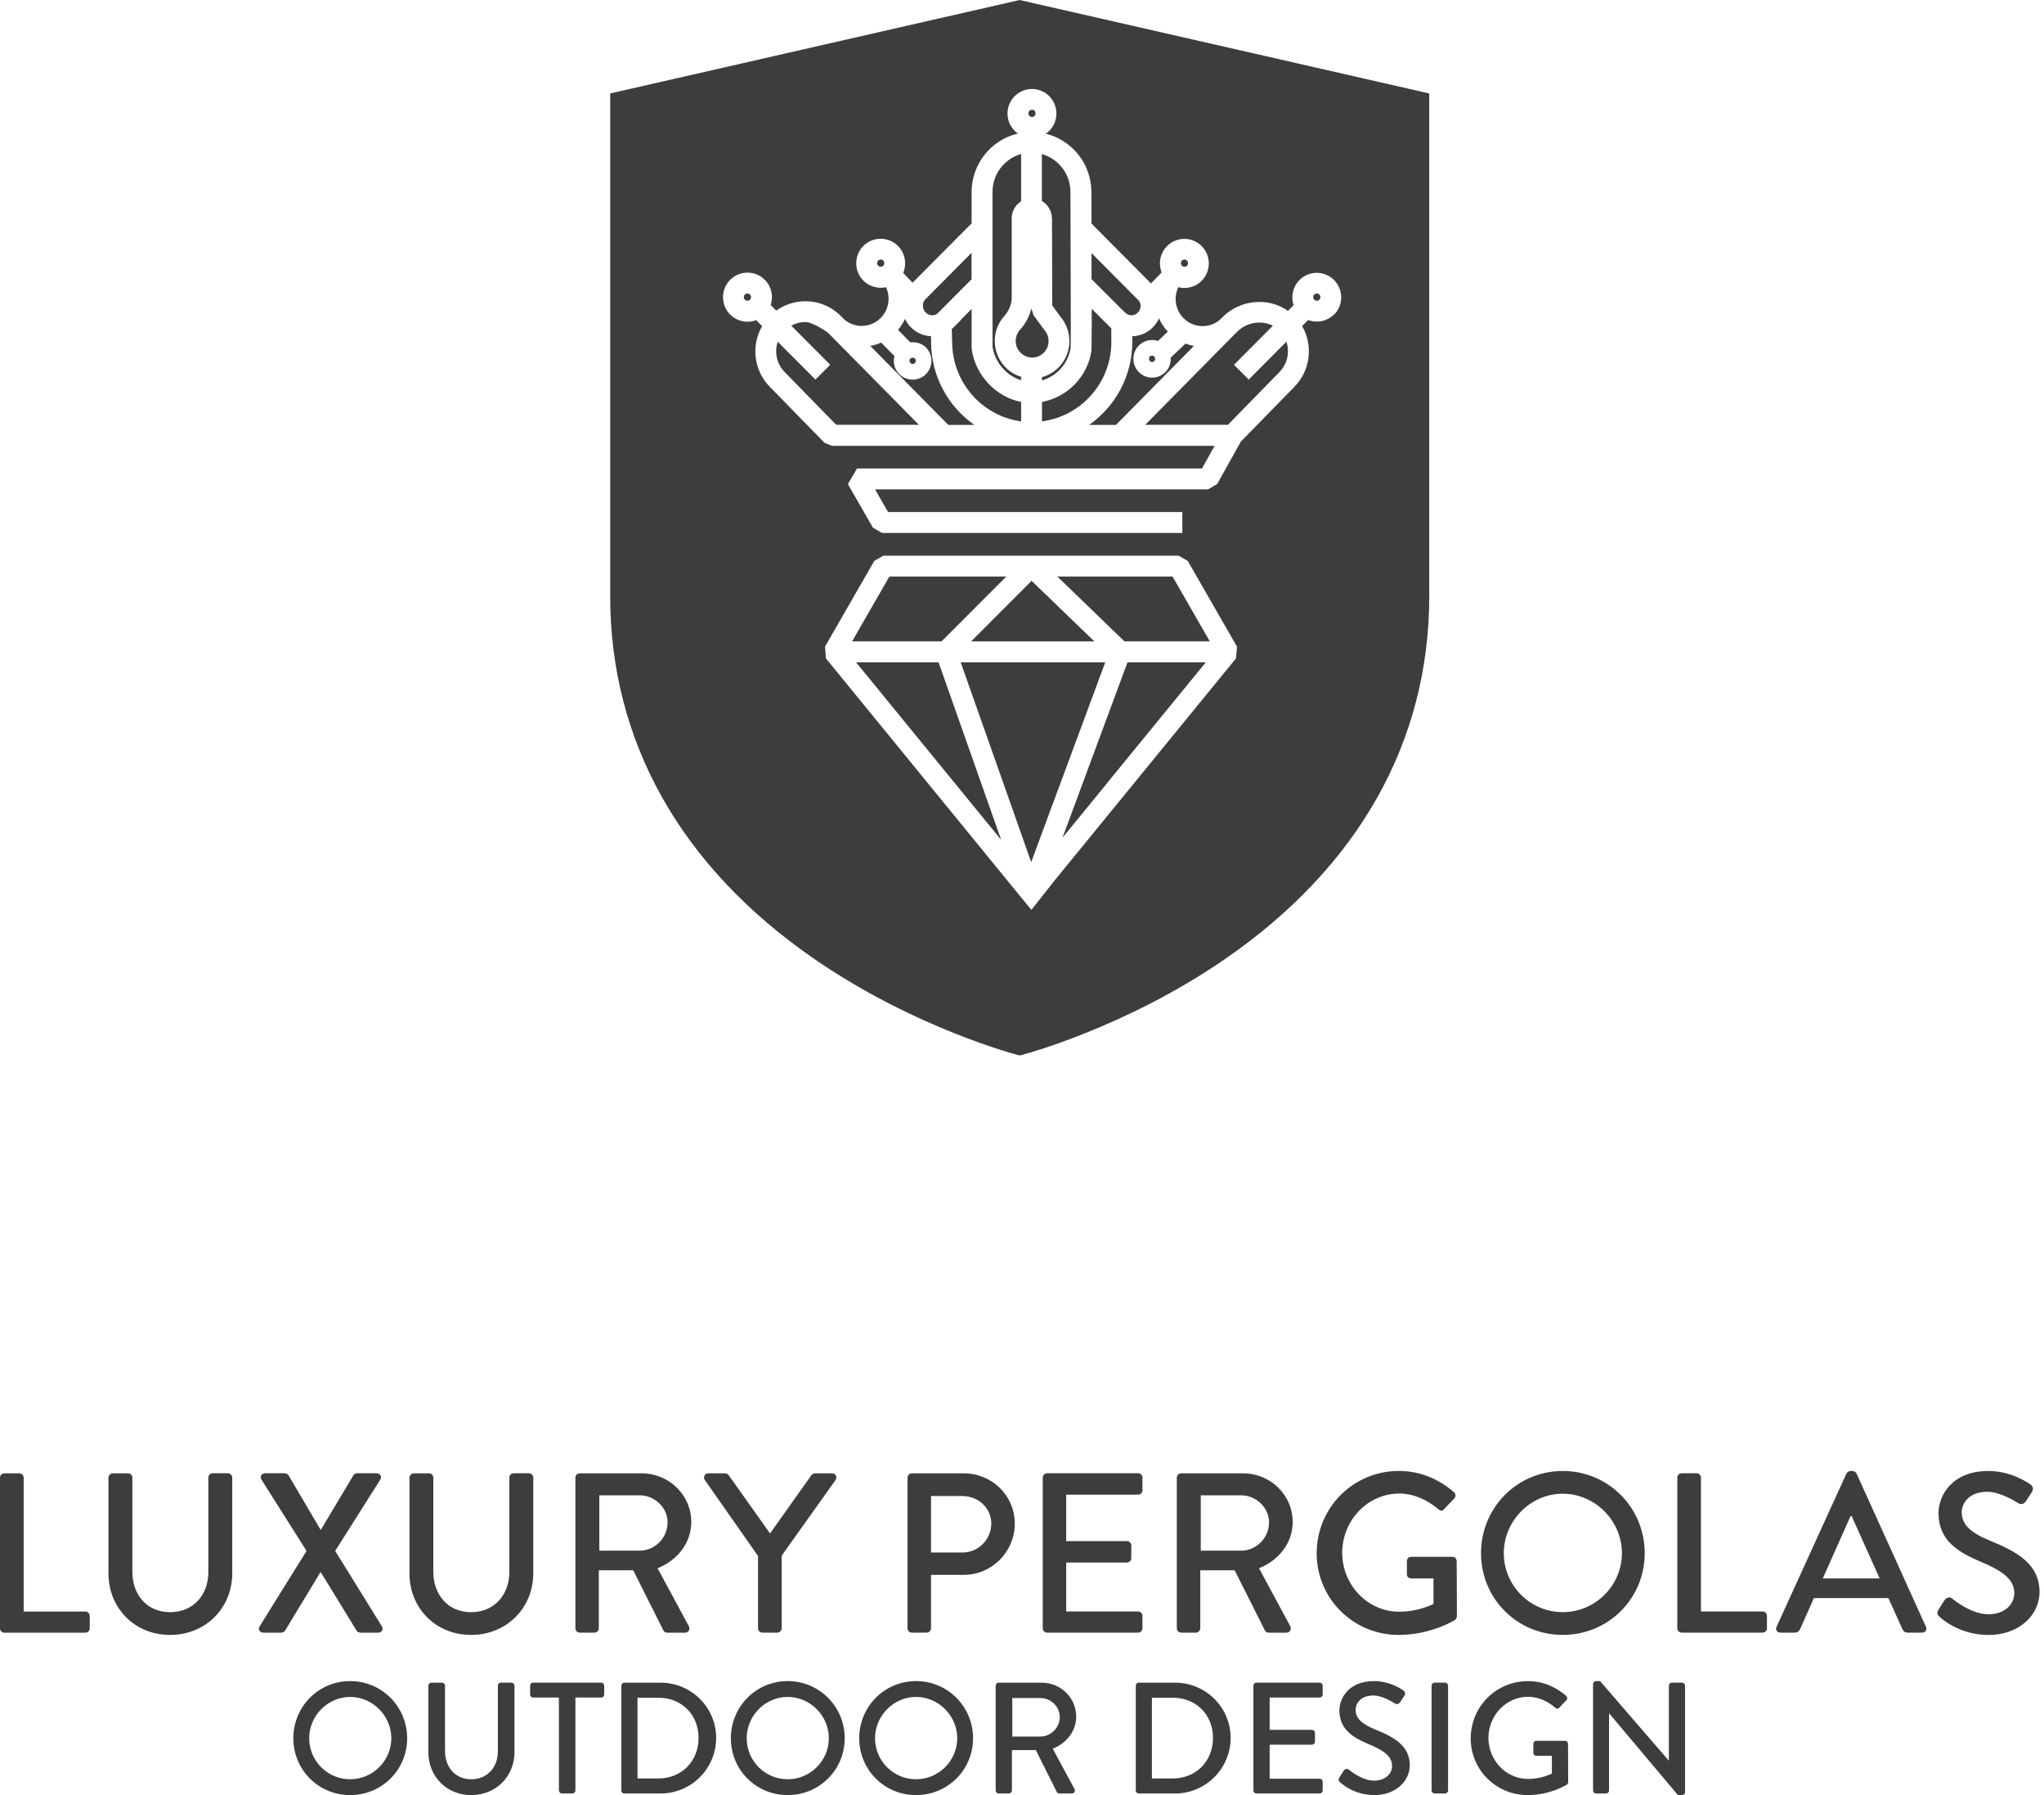 <svg width="123" height="108" viewBox="0 0 123 108" fill="none" xmlns="http://www.w3.org/2000/svg">
<g id="Group 2792782">
<path id="Vector" d="M116.732 97.286C116.952 97.49 118.004 98.366 119.675 98.366C121.456 98.366 122.731 97.203 122.731 95.777C122.731 94.106 121.376 93.355 119.787 92.709C118.65 92.243 118.049 91.763 118.049 90.983C118.049 90.475 118.445 89.75 119.596 89.75C120.391 89.75 121.35 90.379 121.446 90.433C121.638 90.558 121.813 90.475 121.925 90.296C122.037 90.133 122.159 89.941 122.267 89.775C122.405 89.571 122.296 89.379 122.184 89.309C122.047 89.213 121.021 88.5 119.65 88.5C117.47 88.5 116.652 89.967 116.652 91.034C116.652 92.623 117.748 93.351 119.145 93.939C120.5 94.502 121.213 95.023 121.213 95.844C121.213 96.544 120.612 97.12 119.666 97.12C118.611 97.12 117.557 96.244 117.473 96.174C117.323 96.049 117.131 96.106 117.007 96.282C116.882 96.461 116.773 96.666 116.652 96.845C116.515 97.078 116.611 97.174 116.732 97.282M109.688 94.965L111.36 91.213H111.427L113.111 94.965H109.685H109.688ZM107.141 98.225H108.004C108.167 98.225 108.279 98.117 108.32 98.021C108.595 97.391 108.88 96.774 109.154 96.145H113.635L114.482 98.021C114.536 98.145 114.632 98.225 114.798 98.225H115.661C115.866 98.225 115.978 98.046 115.895 97.871L111.718 88.65C111.676 88.567 111.551 88.5 111.484 88.5H111.347C111.28 88.5 111.155 88.567 111.113 88.65L106.908 97.871C106.825 98.049 106.933 98.225 107.141 98.225ZM100.934 97.966C100.934 98.104 101.043 98.225 101.193 98.225H106.07C106.22 98.225 106.329 98.101 106.329 97.966V97.212C106.329 97.075 106.22 96.953 106.07 96.953H102.357V88.896C102.357 88.759 102.235 88.637 102.098 88.637H101.193C101.043 88.637 100.934 88.762 100.934 88.896V97.966ZM90.493 93.444C90.493 91.498 92.098 89.868 94.041 89.868C95.984 89.868 97.601 91.498 97.601 93.444C97.601 95.391 96 96.992 94.041 96.992C92.082 96.992 90.493 95.403 90.493 93.444ZM89.122 93.444C89.122 96.183 91.302 98.363 94.041 98.363C96.78 98.363 98.972 96.186 98.972 93.444C98.972 90.702 96.78 88.5 94.041 88.5C91.302 88.5 89.122 90.705 89.122 93.444ZM79.231 93.444C79.231 96.183 81.439 98.363 84.162 98.363C86.15 98.363 87.559 97.458 87.559 97.458C87.614 97.417 87.671 97.308 87.671 97.241C87.671 96.145 87.658 95.023 87.658 93.927C87.658 93.789 87.55 93.665 87.412 93.665H84.919C84.769 93.665 84.661 93.773 84.661 93.927V94.719C84.661 94.857 84.769 94.965 84.919 94.965H86.262V96.499C86.124 96.554 85.345 96.966 84.207 96.966C82.26 96.966 80.768 95.323 80.768 93.419C80.768 91.514 82.264 89.858 84.207 89.858C85.044 89.858 85.891 90.229 86.537 90.788C86.674 90.913 86.783 90.926 86.891 90.801C87.096 90.584 87.304 90.376 87.508 90.159C87.617 90.05 87.604 89.884 87.495 89.775C86.562 88.979 85.482 88.5 84.165 88.5C81.439 88.5 79.234 90.705 79.234 93.444H79.231ZM72.257 93.294V89.964H74.696C75.584 89.964 76.367 90.702 76.367 91.594C76.367 92.54 75.584 93.294 74.696 93.294H72.257ZM70.819 97.966C70.819 98.104 70.928 98.225 71.078 98.225H71.969C72.104 98.225 72.228 98.101 72.228 97.966V94.473H74.296L76.121 98.104C76.147 98.158 76.23 98.228 76.338 98.228H77.406C77.639 98.228 77.735 98.011 77.639 97.832L75.763 94.352C76.955 93.872 77.789 92.831 77.789 91.571C77.789 89.941 76.447 88.641 74.801 88.641H71.075C70.924 88.641 70.816 88.765 70.816 88.9V97.97L70.819 97.966ZM62.749 97.966C62.749 98.104 62.858 98.225 63.008 98.225H68.489C68.639 98.225 68.748 98.101 68.748 97.966V97.212C68.748 97.075 68.639 96.953 68.489 96.953H64.159V94.007H67.815C67.952 94.007 68.077 93.898 68.077 93.745V92.978C68.077 92.84 67.952 92.719 67.815 92.719H64.159V89.925H68.489C68.639 89.925 68.748 89.801 68.748 89.663V88.896C68.748 88.759 68.639 88.637 68.489 88.637H63.008C62.858 88.637 62.749 88.762 62.749 88.896V97.966ZM56.025 93.406V90.008H57.914C58.86 90.008 59.652 90.721 59.652 91.651C59.652 92.639 58.86 93.406 57.914 93.406H56.025ZM54.612 97.966C54.612 98.104 54.721 98.225 54.874 98.225H55.763C55.9 98.225 56.025 98.101 56.025 97.966V94.748H58.01C59.681 94.748 61.065 93.364 61.065 91.667C61.065 89.97 59.681 88.641 57.997 88.641H54.874C54.724 88.641 54.612 88.765 54.612 88.9V97.97V97.966ZM45.612 97.966C45.612 98.104 45.721 98.225 45.875 98.225H46.779C46.916 98.225 47.038 98.101 47.038 97.966V93.597L50.285 89.037C50.394 88.858 50.285 88.641 50.065 88.641H49.039C48.943 88.641 48.86 88.711 48.818 88.765L46.338 92.258L43.858 88.765C43.816 88.711 43.749 88.641 43.641 88.641H42.627C42.41 88.641 42.298 88.858 42.41 89.037L45.616 93.614V97.97L45.612 97.966ZM36.063 93.294V89.964H38.502C39.393 89.964 40.173 90.702 40.173 91.594C40.173 92.54 39.393 93.294 38.502 93.294H36.063ZM34.625 97.966C34.625 98.104 34.733 98.225 34.884 98.225H35.775C35.91 98.225 36.034 98.101 36.034 97.966V94.473H38.105L39.927 98.104C39.953 98.158 40.036 98.228 40.144 98.228H41.215C41.448 98.228 41.544 98.011 41.448 97.832L39.572 94.352C40.764 93.872 41.598 92.831 41.598 91.571C41.598 89.941 40.256 88.641 38.61 88.641H34.884C34.733 88.641 34.625 88.765 34.625 88.9V97.97V97.966ZM24.638 94.652C24.638 96.733 26.2 98.363 28.348 98.363C30.496 98.363 32.09 96.733 32.09 94.652V88.896C32.09 88.759 31.966 88.637 31.828 88.637H30.911C30.761 88.637 30.649 88.762 30.649 88.896V94.582C30.649 95.937 29.758 96.995 28.348 96.995C26.939 96.995 26.076 95.927 26.076 94.556V88.9C26.076 88.762 25.967 88.641 25.817 88.641H24.9C24.765 88.641 24.641 88.765 24.641 88.9V94.655L24.638 94.652ZM15.622 97.845C15.513 98.024 15.622 98.228 15.868 98.228H16.922C17.031 98.228 17.114 98.158 17.156 98.104L19.278 94.598H19.307L21.458 98.104C21.486 98.158 21.579 98.228 21.691 98.228H22.746C22.979 98.228 23.087 98.037 22.979 97.845L20.17 93.31L22.883 89.021C22.995 88.842 22.883 88.637 22.65 88.637H21.486C21.375 88.637 21.295 88.708 21.266 88.762L19.307 92.038H19.294L17.364 88.762C17.322 88.692 17.226 88.637 17.13 88.637H15.967C15.734 88.637 15.625 88.842 15.734 89.021L18.447 93.31L15.625 97.845H15.622ZM6.526 94.652C6.526 96.733 8.086 98.363 10.237 98.363C12.387 98.363 13.976 96.733 13.976 94.652V88.896C13.976 88.759 13.851 88.637 13.717 88.637H12.8C12.65 88.637 12.538 88.762 12.538 88.896V94.582C12.538 95.937 11.649 96.995 10.237 96.995C8.824 96.995 7.964 95.927 7.964 94.556V88.9C7.964 88.762 7.856 88.641 7.702 88.641H6.785C6.651 88.641 6.526 88.765 6.526 88.9V94.655V94.652ZM0 97.97C0 98.107 0.109 98.228 0.262 98.228H5.139C5.289 98.228 5.401 98.104 5.401 97.97V97.215C5.401 97.078 5.292 96.957 5.139 96.957H1.425V88.9C1.425 88.762 1.301 88.641 1.163 88.641H0.262C0.112 88.641 0 88.765 0 88.9V97.97Z" fill="#3E3C3C"/>
<path id="Vector_2" d="M95.864 107.721C95.864 107.817 95.95 107.903 96.046 107.903H96.647C96.749 107.903 96.826 107.817 96.826 107.721V103.084H96.835L100.971 107.999H101.217C101.313 107.999 101.399 107.922 101.399 107.827V101.415C101.399 101.32 101.313 101.233 101.217 101.233H100.61C100.504 101.233 100.427 101.32 100.427 101.415V105.922H100.418L96.285 101.141H96.046C95.95 101.141 95.864 101.217 95.864 101.313V107.724V107.721ZM88.5 104.579C88.5 106.484 90.034 107.999 91.929 107.999C93.31 107.999 94.291 107.37 94.291 107.37C94.329 107.341 94.368 107.264 94.368 107.216C94.368 106.455 94.358 105.672 94.358 104.912C94.358 104.816 94.282 104.733 94.186 104.733H92.454C92.348 104.733 92.271 104.81 92.271 104.912V105.465C92.271 105.561 92.348 105.637 92.454 105.637H93.387V106.705C93.291 106.743 92.748 107.028 91.958 107.028C90.606 107.028 89.567 105.883 89.567 104.56C89.567 103.237 90.606 102.083 91.958 102.083C92.54 102.083 93.128 102.342 93.578 102.732C93.674 102.818 93.751 102.828 93.828 102.742C93.968 102.588 94.112 102.448 94.256 102.294C94.333 102.218 94.323 102.103 94.246 102.029C93.601 101.476 92.847 101.144 91.933 101.144C90.037 101.144 88.503 102.678 88.503 104.583L88.5 104.579ZM86.148 107.721C86.148 107.817 86.234 107.903 86.33 107.903H86.956C87.052 107.903 87.139 107.817 87.139 107.721V101.415C87.139 101.32 87.052 101.233 86.956 101.233H86.33C86.234 101.233 86.148 101.32 86.148 101.415V107.721ZM80.664 107.245C80.817 107.389 81.549 107.999 82.712 107.999C83.949 107.999 84.834 107.191 84.834 106.2C84.834 105.036 83.891 104.512 82.786 104.065C81.996 103.742 81.575 103.407 81.575 102.863C81.575 102.512 81.849 102.007 82.651 102.007C83.204 102.007 83.872 102.445 83.936 102.483C84.07 102.569 84.192 102.512 84.269 102.387C84.345 102.272 84.432 102.141 84.508 102.026C84.604 101.882 84.528 101.748 84.451 101.703C84.355 101.636 83.642 101.141 82.687 101.141C81.172 101.141 80.6 102.16 80.6 102.902C80.6 104.007 81.36 104.512 82.332 104.921C83.275 105.311 83.77 105.672 83.77 106.245C83.77 106.73 83.351 107.13 82.693 107.13C81.961 107.13 81.226 106.519 81.172 106.471C81.066 106.385 80.932 106.424 80.849 106.548C80.763 106.673 80.686 106.817 80.6 106.938C80.504 107.101 80.571 107.168 80.657 107.242L80.664 107.245ZM75.425 107.721C75.425 107.817 75.502 107.903 75.604 107.903H79.414C79.516 107.903 79.593 107.817 79.593 107.721V107.197C79.593 107.101 79.516 107.015 79.414 107.015H76.403V104.966H78.947C79.043 104.966 79.13 104.889 79.13 104.787V104.253C79.13 104.158 79.043 104.075 78.947 104.075H76.403V102.131H79.414C79.516 102.131 79.593 102.045 79.593 101.949V101.415C79.593 101.32 79.516 101.233 79.414 101.233H75.604C75.499 101.233 75.425 101.32 75.425 101.415V107.721ZM69.318 106.999V102.141H70.574C71.974 102.141 72.993 103.16 72.993 104.56C72.993 105.96 71.974 106.999 70.574 106.999H69.318ZM68.347 107.721C68.347 107.817 68.423 107.903 68.519 107.903H70.711C72.549 107.903 74.054 106.408 74.054 104.56C74.054 102.713 72.549 101.236 70.711 101.236H68.519C68.423 101.236 68.347 101.323 68.347 101.419V107.724V107.721ZM60.916 104.474V102.16H62.61C63.23 102.16 63.773 102.675 63.773 103.295C63.773 103.953 63.23 104.477 62.61 104.477H60.916V104.474ZM59.916 107.721C59.916 107.817 59.992 107.903 60.094 107.903H60.715C60.81 107.903 60.894 107.817 60.894 107.721V105.292H62.332L63.597 107.817C63.617 107.855 63.674 107.903 63.751 107.903H64.495C64.658 107.903 64.722 107.75 64.658 107.628L63.351 105.209C64.182 104.877 64.761 104.151 64.761 103.276C64.761 102.141 63.827 101.236 62.686 101.236H60.094C59.992 101.236 59.916 101.323 59.916 101.419V107.724V107.721ZM52.657 104.579C52.657 103.228 53.77 102.093 55.125 102.093C56.48 102.093 57.602 103.228 57.602 104.579C57.602 105.931 56.489 107.047 55.125 107.047C53.76 107.047 52.657 105.941 52.657 104.579ZM51.705 104.579C51.705 106.484 53.22 107.999 55.125 107.999C57.03 107.999 58.554 106.484 58.554 104.579C58.554 102.675 57.03 101.141 55.125 101.141C53.22 101.141 51.705 102.675 51.705 104.579ZM44.933 104.579C44.933 103.228 46.045 102.093 47.4 102.093C48.755 102.093 49.877 103.228 49.877 104.579C49.877 105.931 48.765 107.047 47.4 107.047C46.035 107.047 44.933 105.941 44.933 104.579ZM43.981 104.579C43.981 106.484 45.495 107.999 47.4 107.999C49.305 107.999 50.83 106.484 50.83 104.579C50.83 102.675 49.305 101.141 47.4 101.141C45.495 101.141 43.981 102.675 43.981 104.579ZM38.362 106.999V102.141H39.618C41.018 102.141 42.037 103.16 42.037 104.56C42.037 105.96 41.018 106.999 39.618 106.999H38.362ZM37.391 107.721C37.391 107.817 37.467 107.903 37.563 107.903H39.752C41.593 107.903 43.095 106.408 43.095 104.56C43.095 102.713 41.59 101.236 39.752 101.236H37.563C37.467 101.236 37.391 101.323 37.391 101.419V107.724V107.721ZM33.635 107.721C33.635 107.817 33.722 107.903 33.817 107.903H34.444C34.54 107.903 34.626 107.817 34.626 107.721V102.131H36.176C36.282 102.131 36.358 102.045 36.358 101.949V101.415C36.358 101.32 36.282 101.233 36.176 101.233H32.082C31.977 101.233 31.9 101.32 31.9 101.415V101.949C31.9 102.045 31.977 102.131 32.082 102.131H33.632V107.721H33.635ZM25.776 105.417C25.776 106.865 26.863 107.999 28.359 107.999C29.855 107.999 30.96 106.865 30.96 105.417V101.415C30.96 101.32 30.874 101.233 30.778 101.233H30.139C30.033 101.233 29.96 101.32 29.96 101.415V105.369C29.96 106.312 29.34 107.047 28.359 107.047C27.378 107.047 26.78 106.302 26.78 105.353V101.419C26.78 101.323 26.703 101.236 26.598 101.236H25.959C25.863 101.236 25.776 101.323 25.776 101.419V105.42V105.417ZM18.605 104.579C18.605 103.228 19.72 102.093 21.072 102.093C22.424 102.093 23.549 103.228 23.549 104.579C23.549 105.931 22.433 107.047 21.072 107.047C19.71 107.047 18.605 105.941 18.605 104.579ZM17.652 104.579C17.652 106.484 19.167 107.999 21.072 107.999C22.977 107.999 24.501 106.484 24.501 104.579C24.501 102.675 22.977 101.141 21.072 101.141C19.167 101.141 17.652 102.675 17.652 104.579Z" fill="#3E3C3C"/>
<g id="Group">
<path id="Vector_3" d="M44.979 17.656C44.947 17.656 44.883 17.666 44.825 17.72C44.742 17.806 44.739 17.947 44.825 18.03C44.88 18.084 44.944 18.094 44.979 18.094C45.011 18.094 45.075 18.084 45.129 18.033C45.215 17.947 45.215 17.806 45.129 17.72C45.075 17.666 45.014 17.659 44.979 17.659V17.656Z" fill="#3E3C3C"/>
<path id="Vector_4" d="M67.493 18.595L67.7 18.803C67.806 18.908 67.943 18.966 68.087 18.969C68.234 18.969 68.368 18.912 68.474 18.806C68.579 18.701 68.637 18.56 68.637 18.413C68.637 18.298 68.602 18.189 68.541 18.1L65.684 15.227V16.793L67.489 18.598L67.493 18.595Z" fill="#3E3C3C"/>
<path id="Vector_5" d="M52.996 15.613C52.964 15.613 52.9 15.623 52.846 15.674C52.76 15.76 52.76 15.901 52.846 15.987C52.9 16.041 52.964 16.051 52.996 16.051C53.028 16.051 53.092 16.041 53.15 15.987C53.233 15.901 53.233 15.76 53.15 15.674C53.098 15.623 53.035 15.613 52.999 15.613H52.996Z" fill="#3E3C3C"/>
<path id="Vector_6" d="M71.274 16.051C71.306 16.051 71.37 16.041 71.428 15.987C71.511 15.901 71.511 15.76 71.428 15.674C71.376 15.623 71.313 15.613 71.277 15.613C71.249 15.62 71.181 15.62 71.127 15.674C71.041 15.76 71.041 15.901 71.127 15.987C71.181 16.041 71.239 16.041 71.277 16.051H71.274Z" fill="#3E3C3C"/>
<path id="Vector_7" d="M62.101 7.039C62.219 7.039 62.315 6.94 62.315 6.819C62.315 6.697 62.222 6.602 62.101 6.602C61.979 6.602 61.887 6.701 61.887 6.819C61.887 6.937 61.983 7.039 62.101 7.039Z" fill="#3E3C3C"/>
<path id="Vector_8" d="M63.306 13.14L63.319 18.378L63.804 19.04C64.255 19.564 64.44 20.257 64.312 20.948C64.153 21.788 63.514 22.472 62.699 22.692V22.887C63.584 22.635 64.277 21.884 64.427 20.938L64.437 19.711L64.415 11.548C64.415 10.462 63.686 9.548 62.695 9.27V12.092C63.056 12.303 63.299 12.696 63.299 13.143L63.306 13.14Z" fill="#3E3C3C"/>
<path id="Vector_9" d="M56.099 18.969C56.208 18.969 56.31 18.937 56.396 18.88L58.464 16.802V15.211L55.674 18.017C55.476 18.231 55.492 18.589 55.709 18.806C55.815 18.912 55.952 18.969 56.099 18.969Z" fill="#3E3C3C"/>
<path id="Vector_10" d="M58.438 38.589H65.855L62.078 34.945L58.438 38.589Z" fill="#3E3C3C"/>
<path id="Vector_11" d="M63.629 34.688L67.665 38.587H72.801L70.561 34.688H63.629Z" fill="#3E3C3C"/>
<path id="Vector_12" d="M60.555 34.688H53.518L51.277 38.587H56.659L60.555 34.688Z" fill="#3E3C3C"/>
<path id="Vector_13" d="M51.516 39.848L60.247 50.532L56.479 39.848H51.516Z" fill="#3E3C3C"/>
<path id="Vector_14" d="M67.849 39.848L63.938 50.398L66.683 47.042L66.68 47.038L72.56 39.848H67.849Z" fill="#3E3C3C"/>
<path id="Vector_15" d="M57.812 39.848L62.053 51.868L66.509 39.848H57.812Z" fill="#3E3C3C"/>
<path id="Vector_16" d="M69.196 21.448C69.122 21.522 69.122 21.647 69.196 21.723C69.244 21.771 69.298 21.778 69.327 21.778C69.356 21.778 69.41 21.771 69.458 21.723C69.534 21.647 69.534 21.525 69.458 21.448C69.384 21.378 69.266 21.375 69.193 21.448H69.196Z" fill="#3E3C3C"/>
<path id="Vector_17" d="M71.34 20.67L70.451 21.514C70.47 21.827 70.365 22.147 70.128 22.387C69.914 22.601 69.63 22.719 69.329 22.719C69.029 22.719 68.741 22.601 68.531 22.387C68.096 21.946 68.096 21.227 68.531 20.785C68.844 20.472 69.291 20.386 69.684 20.514L70.275 19.951C70.049 19.712 69.873 19.44 69.745 19.152C69.655 19.351 69.531 19.536 69.371 19.696C69.042 20.028 68.604 20.217 68.137 20.229V20.575C68.137 22.639 67.108 24.464 65.539 25.563H67.153L71.845 20.814C71.675 20.782 71.506 20.734 71.346 20.674L71.34 20.67Z" fill="#3E3C3C"/>
<path id="Vector_18" d="M75.146 22.839L74.254 21.95L76.594 19.598C76.351 19.47 76.076 19.406 75.785 19.406C75.287 19.406 74.801 19.604 74.453 19.953L74.398 20.007H74.401C74.363 20.049 74.325 20.087 74.283 20.122L68.914 25.558H73.89L76.987 22.388C77.479 21.893 77.62 21.18 77.409 20.56L75.143 22.835L75.146 22.839Z" fill="#3E3C3C"/>
<path id="Vector_19" d="M79.238 17.656C79.2 17.656 79.139 17.666 79.088 17.717C79.002 17.803 79.002 17.944 79.088 18.03C79.139 18.084 79.2 18.094 79.238 18.094C79.283 18.101 79.337 18.084 79.392 18.03C79.478 17.944 79.475 17.806 79.392 17.717C79.337 17.663 79.273 17.656 79.242 17.656H79.238Z" fill="#3E3C3C"/>
<path id="Vector_20" d="M61.468 0.026L61.363 0L36.719 5.622V35.862C36.719 44.609 40.969 52.161 49.01 57.7C55.054 61.864 61.187 63.456 61.248 63.471L61.363 63.5L61.478 63.471C61.538 63.456 67.671 61.864 73.715 57.7C81.756 52.161 86.007 44.609 86.007 35.862V5.622L61.468 0.026ZM74.373 39.617L63.482 52.947L62.066 54.743L61.554 54.117H61.551L56.645 48.112L49.704 39.617L49.646 38.904L52.609 33.749L53.156 33.433H70.928L71.475 33.749L74.437 38.904L74.38 39.617H74.373ZM80.279 18.917C80.001 19.195 79.631 19.348 79.238 19.348C79.055 19.348 78.88 19.316 78.717 19.252L78.356 19.617C79.027 20.774 78.87 22.285 77.886 23.276L74.667 26.571L73.248 29.118L72.699 29.441H52.657L53.44 30.806H71.149V32.065H53.076L52.529 31.748L51.024 29.128L51.57 28.185H72.331L73.089 26.824H50.062L49.611 26.635L46.329 23.276C45.348 22.288 45.191 20.777 45.862 19.623L45.501 19.259C45.338 19.323 45.159 19.355 44.98 19.355C44.587 19.355 44.216 19.201 43.938 18.923C43.366 18.351 43.366 17.415 43.938 16.836C44.22 16.555 44.587 16.402 44.983 16.402C45.377 16.402 45.747 16.555 46.025 16.836C46.431 17.245 46.55 17.84 46.377 18.351L46.712 18.69C47.221 18.322 47.828 18.124 48.467 18.124C49.272 18.124 50.027 18.437 50.596 19.009L50.794 19.211C51.088 19.466 51.459 19.607 51.852 19.607C52.283 19.607 52.692 19.438 52.996 19.131C53.494 18.632 53.6 17.884 53.315 17.28C52.836 17.386 52.309 17.239 51.954 16.884C51.382 16.312 51.382 15.373 51.954 14.797C52.232 14.519 52.603 14.366 52.996 14.366C53.389 14.366 53.76 14.519 54.038 14.797C54.472 15.238 54.578 15.887 54.351 16.424L54.916 17.009L58.467 13.439V11.56C58.467 9.847 59.656 8.409 61.248 8.035C60.874 7.766 60.628 7.328 60.628 6.83C60.628 6.015 61.289 5.353 62.101 5.353C62.913 5.353 63.571 6.015 63.571 6.83C63.571 7.332 63.322 7.776 62.938 8.044C64.511 8.434 65.677 9.863 65.677 11.56L65.684 13.452L69.263 17.054L69.902 16.389C69.695 15.858 69.803 15.232 70.231 14.804C70.51 14.526 70.877 14.372 71.27 14.372C71.663 14.372 72.034 14.526 72.312 14.804C72.884 15.382 72.884 16.319 72.312 16.894C72.034 17.175 71.663 17.325 71.27 17.325C71.145 17.332 71.024 17.309 70.906 17.28C70.615 17.888 70.72 18.639 71.222 19.144C71.529 19.451 71.935 19.62 72.366 19.62C72.756 19.62 73.127 19.483 73.421 19.227L73.562 19.086C74.143 18.501 74.952 18.166 75.786 18.166C76.419 18.166 77.013 18.354 77.505 18.703L77.844 18.364C77.672 17.849 77.79 17.258 78.196 16.849C78.474 16.571 78.841 16.418 79.234 16.414C79.627 16.414 79.998 16.568 80.276 16.846C80.852 17.424 80.852 18.361 80.276 18.936L80.279 18.917Z" fill="#3E3C3C"/>
<path id="Vector_21" d="M66.874 20.604V19.754C66.874 19.754 66.855 19.738 66.848 19.729L66.375 19.259L65.695 18.578V19.716L65.682 21.077C65.458 22.663 64.228 23.899 62.703 24.181V25.35C65.046 25.047 66.861 23.037 66.877 20.604H66.874Z" fill="#3E3C3C"/>
<path id="Vector_22" d="M63.08 20.718C63.138 20.402 63.054 20.085 62.847 19.852L62.812 19.808L62.188 18.957L62.067 18.555C61.894 19.274 61.466 19.756 61.354 19.871C61.245 19.999 61.172 20.153 61.14 20.316C61.076 20.654 61.175 20.987 61.415 21.223C61.651 21.457 61.977 21.556 62.31 21.492C62.69 21.418 63.01 21.099 63.083 20.712L63.08 20.718Z" fill="#3E3C3C"/>
<path id="Vector_23" d="M58.475 21.009L58.469 20.919V18.586L57.807 19.251L57.817 19.26L57.379 19.698C57.344 19.733 57.312 19.765 57.273 19.797L57.296 20.558C57.296 23.012 59.108 25.035 61.447 25.352V24.182C59.948 23.888 58.699 22.6 58.475 21.012V21.009Z" fill="#3E3C3C"/>
<path id="Vector_24" d="M56.034 20.571L56.024 20.226C55.567 20.207 55.142 20.022 54.816 19.692C54.666 19.542 54.544 19.37 54.458 19.188C54.349 19.421 54.212 19.641 54.039 19.843L54.781 20.597C55.12 20.559 55.474 20.658 55.72 20.907C56.158 21.348 56.158 22.064 55.72 22.508C55.506 22.722 55.222 22.84 54.918 22.84C54.615 22.84 54.33 22.722 54.116 22.508C53.902 22.294 53.784 22.009 53.787 21.706C53.787 21.61 53.803 21.517 53.825 21.425L53.023 20.61C52.815 20.702 52.598 20.773 52.371 20.814L57.063 25.563H58.632C57.059 24.464 56.031 22.639 56.031 20.575L56.034 20.571Z" fill="#3E3C3C"/>
<path id="Vector_25" d="M55.053 21.842C55.127 21.768 55.127 21.643 55.053 21.57C55.005 21.522 54.951 21.516 54.919 21.516C54.887 21.516 54.836 21.522 54.788 21.57C54.737 21.618 54.73 21.675 54.73 21.704C54.73 21.733 54.737 21.791 54.788 21.838C54.836 21.886 54.894 21.896 54.922 21.896C54.951 21.896 55.005 21.89 55.053 21.842Z" fill="#3E3C3C"/>
<path id="Vector_26" d="M49.813 20.011H49.816C49.816 20.011 48.931 19.375 48.461 19.375C48.16 19.375 47.87 19.452 47.614 19.592L49.96 21.948L49.068 22.836L46.802 20.561C46.591 21.177 46.732 21.893 47.221 22.386L50.321 25.559H55.297L49.921 20.116C49.883 20.081 49.845 20.046 49.809 20.008L49.813 20.011Z" fill="#3E3C3C"/>
<path id="Vector_27" d="M59.902 20.084C59.976 19.697 60.155 19.336 60.414 19.036L60.443 19.004C60.443 19.004 60.88 18.544 60.88 17.936V13.139C60.88 12.708 61.107 12.327 61.446 12.11V9.266C60.455 9.544 59.727 10.458 59.727 11.544V20.867C59.88 21.826 60.58 22.609 61.446 22.88V22.669C61.104 22.564 60.784 22.375 60.526 22.116C59.995 21.589 59.762 20.829 59.902 20.081V20.084Z" fill="#3E3C3C"/>
</g>
</g>
</svg>
